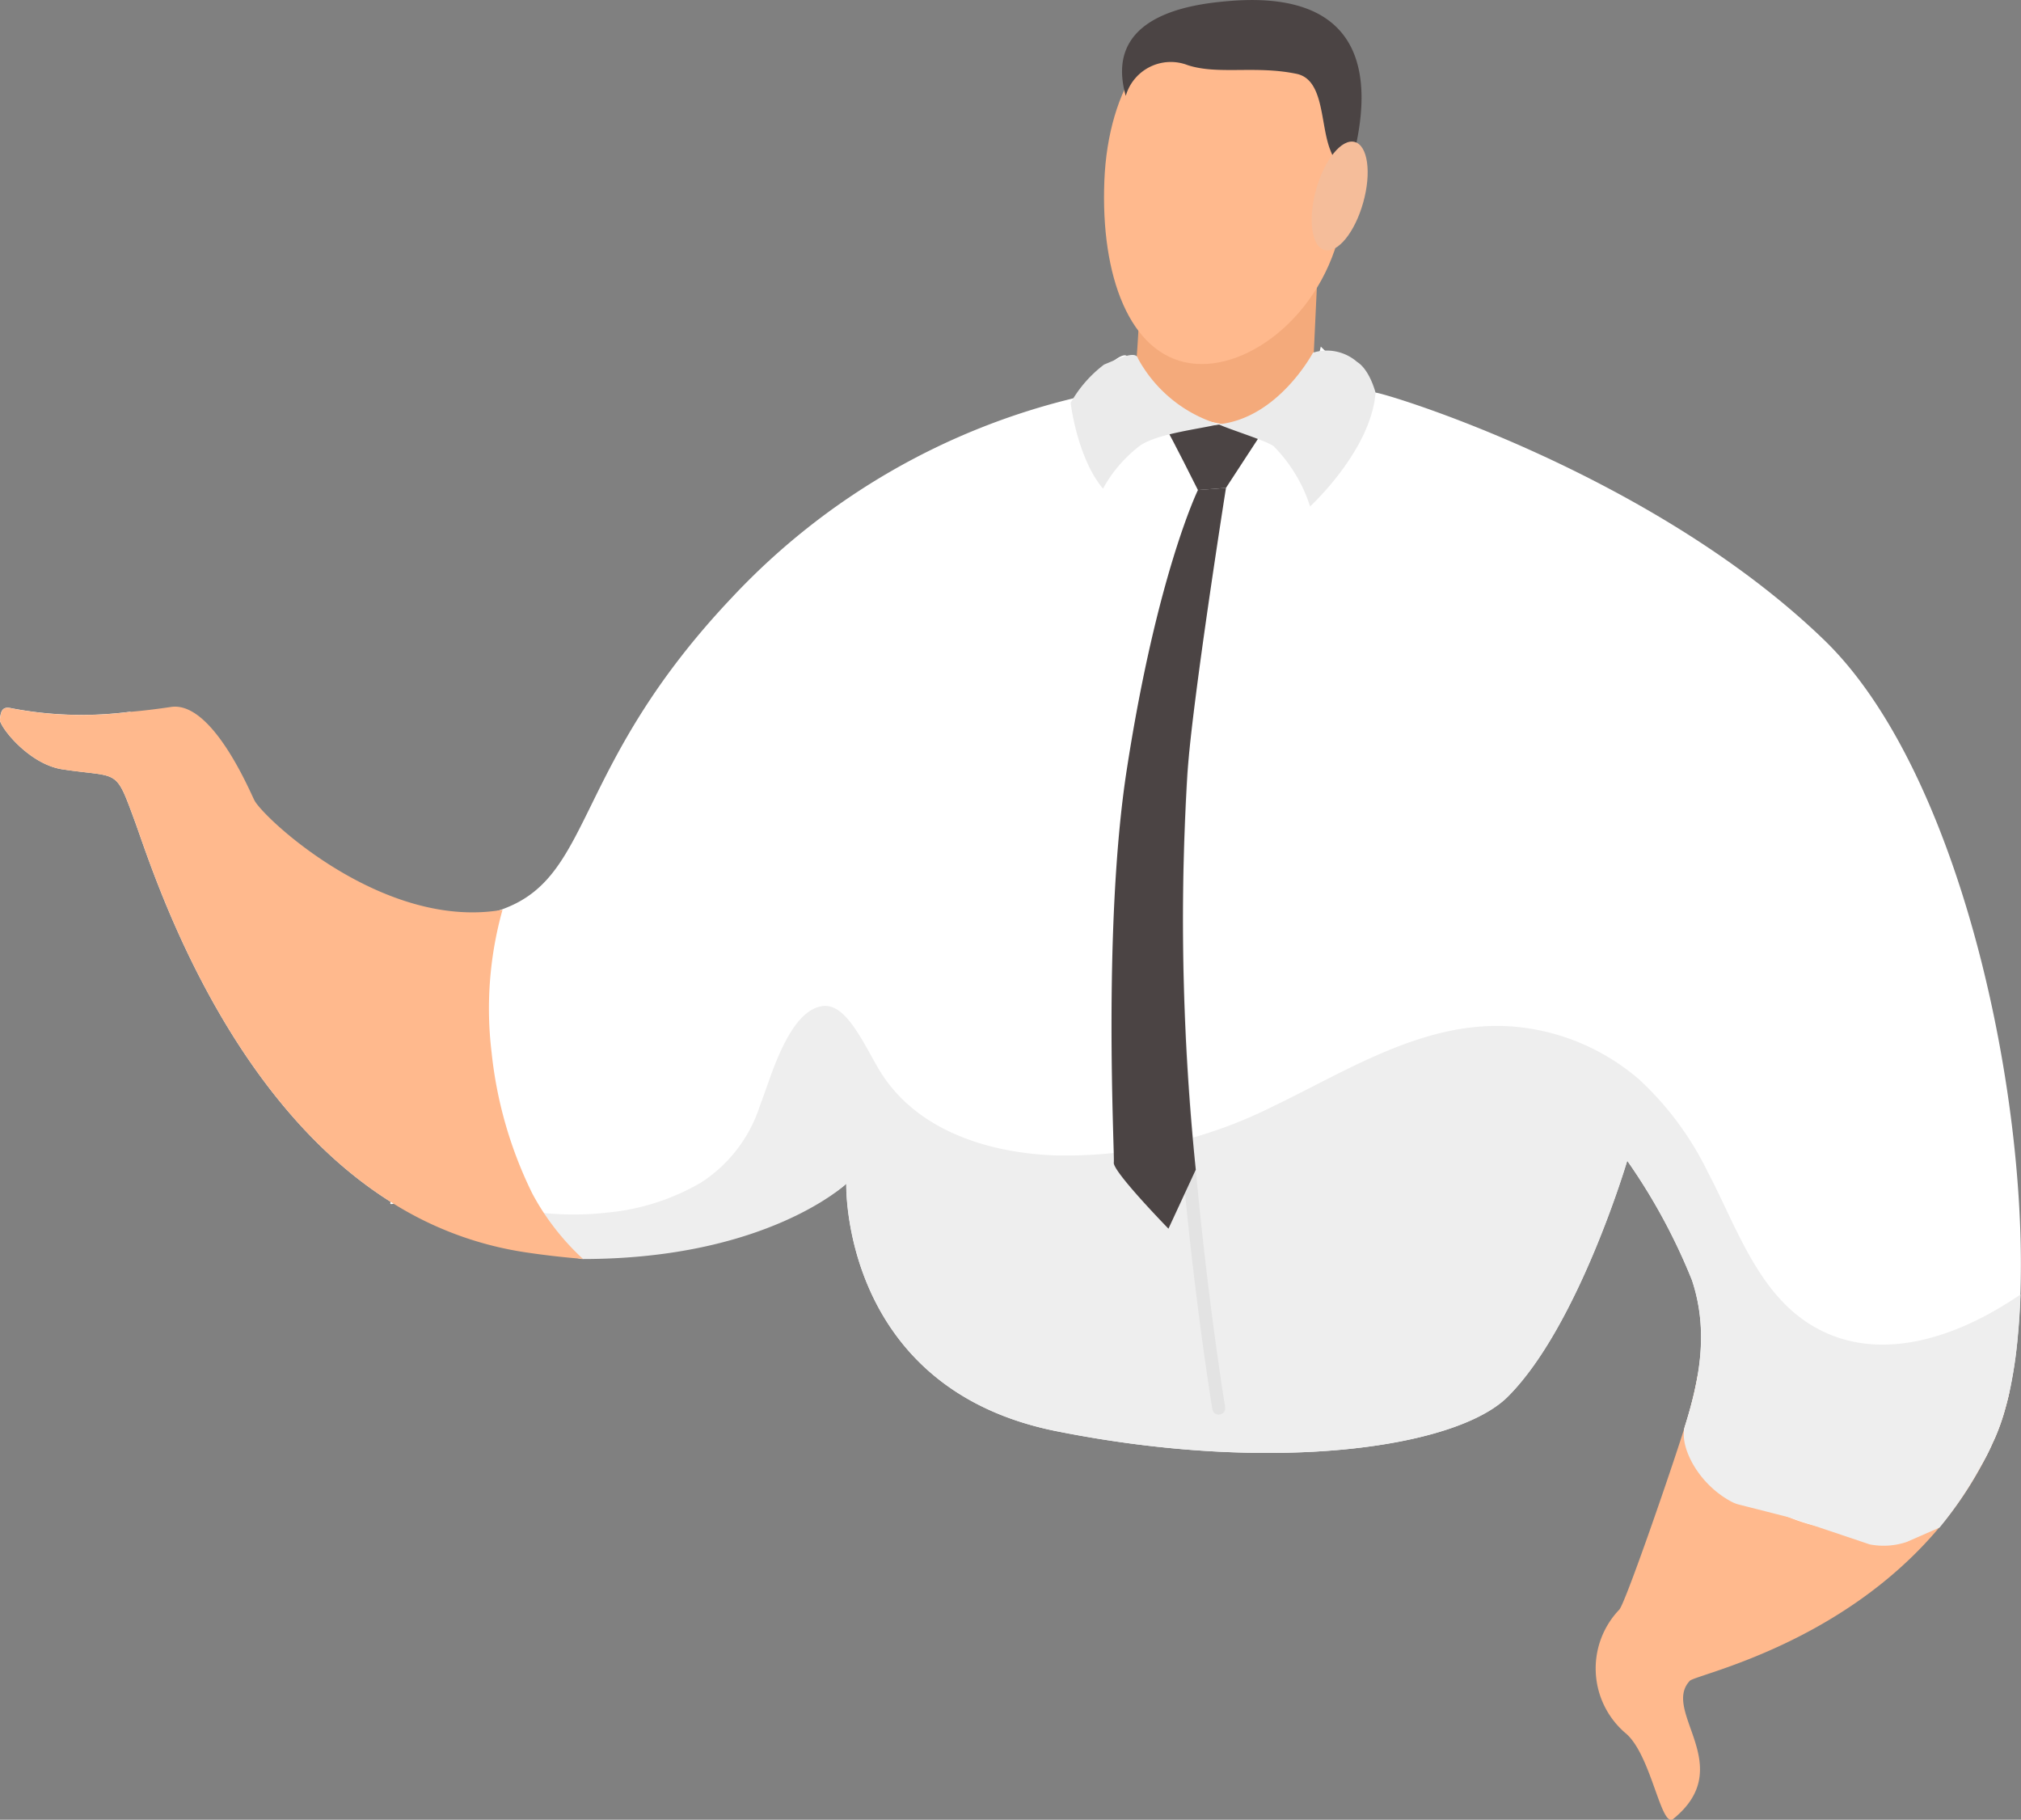 <svg xmlns="http://www.w3.org/2000/svg" width="126.001" height="113.435" viewBox="0 0 126.001 113.435">
  <rect x="0" y="0" width="126.001" height="113.435" fill="#808080" stroke="none"/>
  <g id="guidance-item03" transform="translate(-936.857 -761.939)">
    <path id="パス_42" data-name="パス 42" d="M1320.885,1083.815a22.018,22.018,0,0,1-6.322-2.409,13.675,13.675,0,0,1-1.542-1,24.4,24.4,0,0,1-.815,3.277c-.9,2.869-3.7,10.963-4.08,11.388a5.3,5.3,0,0,0,.426,7.734c1.581,1.379,2.174,5.931,2.937,5.313,4.035-3.273-.758-6.7,1.031-8.608.442-.472,13.764-3.094,19.054-15.2a15.293,15.293,0,0,0,.877-2.831A15.348,15.348,0,0,1,1320.885,1083.815Z" transform="translate(-270.311 -232.796)" fill="#ffb98d"/>
    <g id="グループ_155" data-name="グループ 155" transform="translate(936.857 761.939)">
      <path id="パス_43" data-name="パス 43" d="M1198.5,828.379c.639-.3.706-7.8.706-7.8s1.042,2.286,4.943,1.748a10.753,10.753,0,0,0,6.187-3.161l-.538,11.5s-4.438,2.017-7.667.941S1198.5,828.379,1198.5,828.379Z" transform="translate(-1128.118 -803.772)" fill="#f4aa7b"/>
      <path id="パス_44" data-name="パス 44" d="M1062.646,904.076c-.028.28-.057.556-.09.826-.013.118-.03.234-.043.35-.027.183-.051.363-.078.541-.027.161-.051.32-.078.476-.086.5-.18.982-.288,1.439-.032.132-.064.264-.1.393-.054.2-.108.4-.164.594-.027.091-.054.183-.083.272a12.649,12.649,0,0,1-.463,1.248c-.059.137-.121.272-.183.4a8.945,8.945,0,0,1-5.482,5.1,11.418,11.418,0,0,1-7.166-.481c-3.847-1.418-6.862-4.221-6.553-5.584a.305.305,0,0,1,.016-.065c.9-2.87,1.525-5.918.449-9.146a36.915,36.915,0,0,0-4.035-7.443s-3.048,10.311-7.443,14.706c-3.228,3.228-14.7,4.842-28.154,2.152s-13.092-15.424-13.092-15.424-5.38,5.291-22.058,2.781c-.124-.019-.245-.038-.366-.059s-.242-.04-.361-.065c-.239-.043-.479-.091-.716-.145-.116-.024-.234-.051-.35-.081l-.358-.089c-.46-.118-.909-.25-1.353-.4-.67-.221-1.318-.474-1.948-.75.234-.473-1.138.4-.885-.059-10.542-6.625-14.927-20.923-15.944-23.691-1.254-3.406-.939-2.733-4.527-3.274-2.117-.317-3.944-2.693-3.9-3.107.059-.559.167-.826.718-.7a23.254,23.254,0,0,0,7.379.221c2.249.662,3.906,4.96,4.135,5.391.708,1.323,10.351,10.02,18.943,6.972.143-.048.285-.1.425-.159,5.418-2.176,4.215-8.966,14.079-19.368a43,43,0,0,1,21.519-12.44,5.228,5.228,0,0,1,.762-.918c.538-.538,2.2-2.244,2.375-1.525s.9,3.228,5.918,4.124,6.1-4.842,6.1-4.842,2.87,2.87,3.408,2.87,17.216,5.022,27.976,15.422c8.981,8.683,13.29,30.875,12.057,43.488Z" transform="translate(-936.857 -820.643)" fill="#fff"/>
      <path id="パス_45" data-name="パス 45" d="M1148.756,1013.945c-3.045,1.778-6.87,2.986-10.313,1.638-4.35-1.705-5.754-6.408-7.75-10.19a19.431,19.431,0,0,0-4.25-5.74,13.738,13.738,0,0,0-7.718-3.306c-5.536-.5-10.356,2.669-15.134,4.963a28.867,28.867,0,0,1-13.662,3.053c-4.2-.175-8.7-1.6-10.94-5.415-.484-.829-.914-1.692-1.458-2.486-.476-.691-1.2-1.6-2.152-1.383-1.138.25-1.891,1.576-2.362,2.534-.576,1.173-.949,2.434-1.415,3.656a8.958,8.958,0,0,1-3.675,4.791,14.185,14.185,0,0,1-5.813,1.867,18.649,18.649,0,0,1-3.973.03,16.679,16.679,0,0,1-1.766-.27s2.883,3.137,4.2,3.137c11.477-.006,16.417-4.693,16.417-4.693s-.358,12.734,13.092,15.424,24.925,1.076,28.153-2.152c4.4-4.4,7.443-14.706,7.443-14.706a36.905,36.905,0,0,1,4.035,7.443c1.076,3.228.449,6.276-.449,9.146a.283.283,0,0,0-.016.065c-.3,1.142.786,3.462,2.941,4.609a2.064,2.064,0,0,0,.463.174l3.148.8,4.991,1.679a4.545,4.545,0,0,0,2.3-.149l2.055-.9a24.472,24.472,0,0,0,3.3-5.246c.062-.132.124-.266.183-.4a12.617,12.617,0,0,0,.463-1.248c.03-.089.057-.18.083-.272.057-.194.11-.39.164-.594.032-.129.065-.261.1-.393.108-.457.2-.936.288-1.439.027-.156.051-.315.078-.476.027-.178.051-.358.078-.541.013-.116.03-.231.043-.35.135-1.111.226-2.305.269-3.567C1149.722,1013.353,1149.243,1013.66,1148.756,1013.945Z" transform="translate(-1024.225 -932.342)" fill="#eee"/>
      <path id="パス_46" data-name="パス 46" d="M973.2,960.1c-1.157-.091-2.362-.226-3.631-.417a21.6,21.6,0,0,1-8.344-3.131c-10.542-6.625-14.927-20.923-15.944-23.691-1.254-3.406-.939-2.733-4.527-3.274-2.117-.317-3.944-2.693-3.9-3.107.059-.56.167-.826.718-.7a23.258,23.258,0,0,0,7.379.221q1.186-.1,2.574-.307c2.58-.377,4.944,5.356,5.2,5.832.6,1.124,7.96,8.016,15.306,6.838.051-.005.1-.016.156-.024a22.793,22.793,0,0,0-.681,8.888,25.984,25.984,0,0,0,2.539,8.8q.339.634.726,1.219A15.645,15.645,0,0,0,973.2,960.1Z" transform="translate(-936.857 -881.626)" fill="#ffb98d"/>
      <path id="パス_47" data-name="パス 47" d="M1207.627,779.378c-.874,5.8-5.776,9.719-9.532,9.153s-5.578-5.416-5.339-11.369c.236-5.858,3.063-10.03,6.856-9.807C1208.819,767.9,1208.5,773.581,1207.627,779.378Z" transform="translate(-1123.904 -765.892)" fill="#ffb98d"/>
      <path id="パス_48" data-name="パス 48" d="M1201,766c1.889.617,4.223.007,6.788.542,1.733.361,1.466,3.132,2.094,4.73a4.809,4.809,0,0,0,1.083,1.7c2.274-7.33.194-11.57-7.293-10.976-2.275.18-7.979.83-6.535,5.921A2.921,2.921,0,0,1,1201,766Z" transform="translate(-1126.951 -761.939)" fill="#4b4444"/>
      <path id="パス_49" data-name="パス 49" d="M1244.075,798.552c-.521,1.86-1.6,3.183-2.411,2.956s-1.043-1.918-.522-3.778,1.6-3.183,2.411-2.956S1244.6,796.692,1244.075,798.552Z" transform="translate(-1159.086 -785.923)" fill="#f5bd9a"/>
      <g id="グループ_154" data-name="グループ 154" transform="translate(72.952 26.417)">
        <path id="パス_50" data-name="パス 50" d="M1211.089,921.907a.4.4,0,0,1-.4-.337c-.03-.178-2.962-17.967-2.605-33.3.289-12.409,2.359-27.888,2.38-28.042.03-.221.18.046.4.076s.43-.19.4.031c-.021.154-2.085,15.589-2.372,27.953-.355,15.256,2.565,32.969,2.594,33.146a.4.4,0,0,1-.331.464A.414.414,0,0,1,1211.089,921.907Z" transform="translate(-1208.055 -860.143)" fill="#e3e3e3"/>
      </g>
      <path id="パス_51" data-name="パス 51" d="M1207.167,860.538c.269.4,1.973,3.811,1.973,3.811l1.748-.135,2.018-3.093-2.2-.875Z" transform="translate(-1134.454 -833.801)" fill="#4b4444"/>
      <path id="パス_52" data-name="パス 52" d="M1198.021,921.178s-3.5-3.587-3.407-4.125c.067-.4-.715-14.623.807-24.479,1.883-12.195,4.438-17.44,4.438-17.44l1.749-.135s-2.152,13.574-2.421,18.023a151.578,151.578,0,0,0,.538,24.479Z" transform="translate(-1125.173 -844.587)" fill="#4b4444"/>
      <path id="パス_53" data-name="パス 53" d="M1222.774,849.163a9.451,9.451,0,0,1,2.253,3.732s3.8-3.483,4.08-7.095c-.437-1.513-1.083-1.867-1.155-1.917a2.88,2.88,0,0,0-2.746-.571s-2.159,4.082-5.873,4.461C1219.668,847.985,1222.493,848.86,1222.774,849.163Z" transform="translate(-1143.347 -821.327)" fill="#ebebeb"/>
      <path id="パス_54" data-name="パス 54" d="M1185,847.173s.4,3.419,2.017,5.347a8.474,8.474,0,0,1,2.16-2.562c.947-.838,3.81-1.139,5.058-1.451a8.548,8.548,0,0,1-5.032-4.091c-.137-.549-1.229.011-2.118.37A7.8,7.8,0,0,0,1185,847.173Z" transform="translate(-1118.25 -822.061)" fill="#ebebeb"/>
    </g>
  </g>
</svg>
